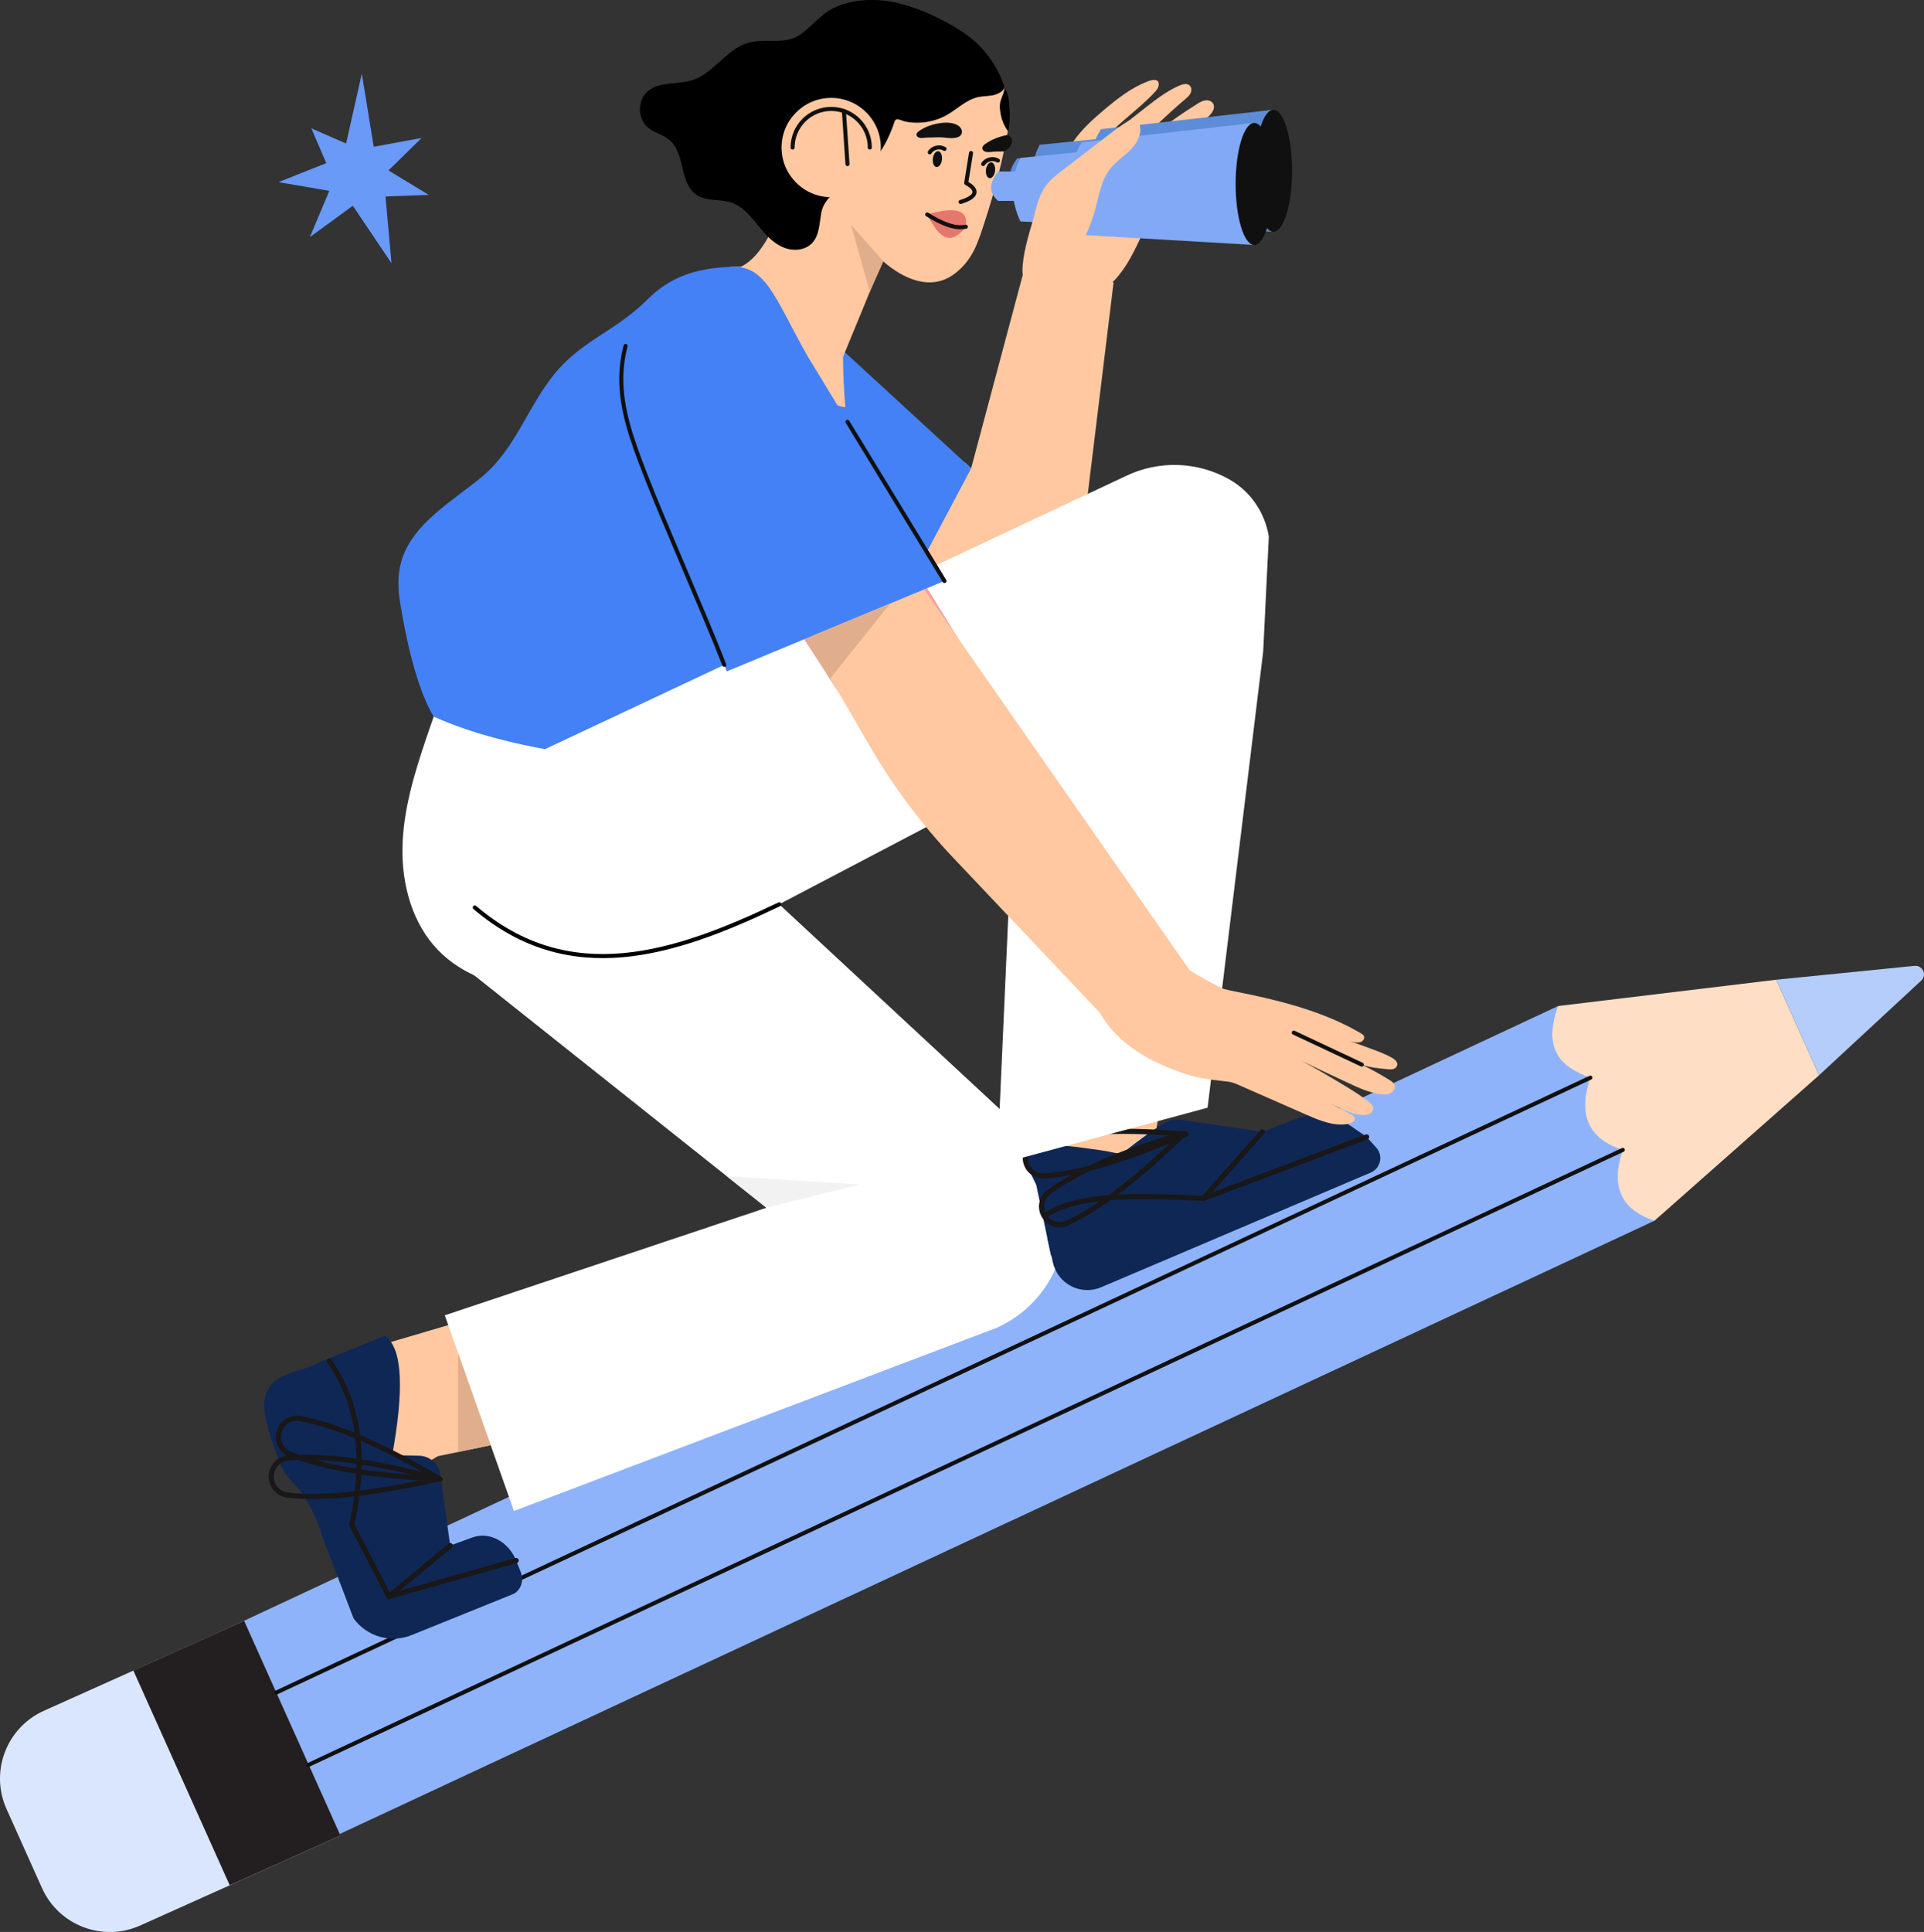 <?xml version="1.0" encoding="UTF-8"?> <svg xmlns="http://www.w3.org/2000/svg" xmlns:xlink="http://www.w3.org/1999/xlink" id="Calque_2" data-name="Calque 2" viewBox="0 0 311.98 313.22"><rect x="0" y="0" width="311.98" height="313.22" fill="#333333" stroke="none"/><defs><style> .cls-1, .cls-2, .cls-3, .cls-4 { fill: none; } .cls-5 { fill: #82a9f6; } .cls-6 { fill: #ffdec6; } .cls-7 { fill: #8fb3fa; } .cls-8 { fill: #ffc8a0; } .cls-9 { fill: #231f20; } .cls-2 { stroke: #111010; } .cls-2, .cls-3 { stroke-width: .66px; } .cls-2, .cls-3, .cls-4 { stroke-linecap: round; stroke-linejoin: round; } .cls-10 { fill: #4481f6; } .cls-11 { fill: #0f2755; } .cls-12 { fill: #5d8dd8; } .cls-13 { fill: #e5776c; } .cls-14 { fill: #699af8; } .cls-15 { fill: #fff; } .cls-16 { fill: #dae6fd; } .cls-17 { fill: #b4cdfb; } .cls-3 { stroke: #000; } .cls-18 { fill: #f2f2f2; } .cls-19 { fill: #e0ae8c; } .cls-20 { fill: #f4a2a2; } .cls-4 { stroke: #191717; stroke-width: .83px; } .cls-21 { fill: #111010; } .cls-22 { clip-path: url(#clippath); } </style><clipPath id="clippath"><path class="cls-1" d="M6.81,306.11l-5.75-12.82c-2.73-6.07-.01-13.2,6.06-15.93l32.46-14.57,15.62,34.81-32.46,14.57c-6.07,2.73-13.2.01-15.93-6.06Z"></path></clipPath></defs><g id="Calque_1-2" data-name="Calque 1"><g><polygon class="cls-14" points="63.48 42.67 57.21 33.36 50.25 38.44 53.4 30.94 45.16 29.53 52.91 26.45 50.48 20.8 56.12 23.27 58.67 11.95 60.6 23.79 68.37 22.37 62.99 27.63 69.52 31.6 62.51 31.85 63.48 42.67"></polygon><g><g><polygon class="cls-6" points="294.96 174.33 288.01 158.84 252.66 163.1 248.44 166.57 260.35 199.23 268.28 197.91 294.96 174.33"></polygon><path class="cls-7" d="M21.73,271.12l230.93-108.02c-2.58,6.98.43,9.94,5.22,11.62-2.07,6.06-.27,9.94,5.26,11.71h0s0,0,0,0c-1.99,5.83-.35,9.69,5.15,11.48l-231.05,107.75-15.51-34.54Z"></path><g class="cls-22"><path class="cls-16" d="M6.81,306.11l-5.75-12.82c-2.73-6.07-.01-13.2,6.06-15.93l32.46-14.57,15.62,34.81-32.46,14.57c-6.07,2.73-13.2.01-15.93-6.06Z"></path></g><rect class="cls-9" x="19.33" y="274.37" width="38.16" height="19.69" transform="translate(281.99 132.8) rotate(65.83)"></rect><path class="cls-17" d="M288.01,158.84l6.95,15.49,16.57-15.35c.97-.9.24-2.52-1.08-2.39l-22.44,2.25Z"></path><line class="cls-2" x1="257.88" y1="174.72" x2="44.8" y2="274.41"></line><line class="cls-2" x1="263.13" y1="186.43" x2="50.05" y2="286.12"></line></g><path class="cls-8" d="M156.47,74.98l18.42,17.37-.32,1.01c-2.8,8.73-13.55,11.85-20.58,5.96l-20.63-17.26,23.11-7.09Z"></path><path class="cls-10" d="M134.88,55.16l22.6,20.77-15.67,29.52-26.19-30.19c-4.53-4.23-6.58-10.53-5.21-16.57,1.4-6.16,5.56-9.05,12.88-8.2,4.21.49,8.2,2.14,11.6,4.68Z"></path><polygon class="cls-8" points="153.85 89.49 166.41 42.44 180.57 45.77 174.89 92.35 153.85 89.49"></polygon><path class="cls-8" d="M54.67,220.15l33.42-9.86,5.8,21.05-22.91,4.75c-12.06,7.68-13.67-5.15-16.32-15.94Z"></path><path class="cls-8" d="M192.19,27.23c-1.1.62-2.16,1.35-3.03,2.27-.86.92-1.25,2.31-1.76,3.45-1.35,2.99-2.55,6.12-4.16,8.98-1.37,2.44-3.28,4.83-5.96,5.87-1.9.74-4.36,1.07-6.34.44-1.44-.46-3.26-.55-4.16-1.96-.83-1.3.09-2.53.47-3.9,1.21-4.27,2.25-8.54,3.7-12.74.81-2.34,1.7-4.68,3.11-6.72,1.36-1.96,3.15-3.58,4.98-5.12,2.15-1.81,4.4-3.57,7.02-4.59.7-.27,2.02-.6,1.81.67-.07.44-.38.8-.69,1.13-2.82,3.02-6.42,5.27-8.95,8.54,2.09-1.8,4.24-3.55,6.42-5.24,2.09-1.62,4.14-3.37,6.57-4.43.56-.24,1.28-.43,1.71,0,.31.31.31.84.12,1.23-.19.4-.54.69-.88.98-3.19,2.72-6.21,5.64-9.05,8.72,3.55-2.79,7.14-5.55,10.97-7.94.41-.26.84-.52,1.33-.59.48-.07,1.03.08,1.28.5.23.37.16.87-.05,1.25-.52.93-1.69,1.65-2.48,2.34-1.02.88-2.04,1.77-3.06,2.65-2.04,1.77-4.08,3.53-6.12,5.3,2.34-2.02,5.05-3.78,7.68-5.39.93-.57,5.43-3.9,6.04-2.13.11.32.05.68-.06,1-.3.85-.98,1.5-1.67,2.08-1.49,1.28-3.1,2.41-4.81,3.37Z"></path><path class="cls-8" d="M163.37,21.51c-.01.06-.02.11-.03.17-.08.49-.42,2.16-.49,2.5-.82,3.88-1.85,7.7-3.08,11.47-1.14,3.47-1.89,6.32-4.9,8.67-3.87,3.01-8.41.87-11.64-1.93-2-1.74-3.78-3.75-5.25-5.96-2.12-3.17-4.91-4.54-6.62-7.98-1.81-3.64-2.81-7.74-2.4-11.82,1.07-10.56,12.05-17.25,21.84-12.63,2.74,1.3,5.44,2.78,7.67,4.85,1.32,1.23,2.9,2.53,3.9,4.37.76,1.41,1.09,3.32,1.21,4.72.1,1.19-.01,2.38-.2,3.56Z"></path><path class="cls-2" d="M157.45,24.81l-.78,4.86c2.41,1.32,1.28,2.42-.91,3.07"></path><path class="cls-21" d="M161.35,27.7c-.08.71-.49,1.24-.89,1.19-.41-.05-.67-.66-.59-1.37.08-.71.49-1.24.89-1.19.41.05.67.66.59,1.37Z"></path><path class="cls-21" d="M152.74,25.89c-.08.71-.49,1.24-.89,1.19-.41-.05-.67-.66-.59-1.37.08-.71.49-1.24.89-1.19.41.05.67.66.59,1.37Z"></path><path class="cls-21" d="M151.42,22.28c.3-.01.6-.02.89-.02.84,0,1.66.22,2.51.1.41-.06.85-.2,1.06-.57.21-.37.08-.87-.22-1.18-.7-.74-2.05-.79-2.99-.68-1.3.16-2.59.56-3.66,1.33-.2.14-.41.34-.4.59,0,.18.14.34.31.42.46.22,1.08.02,1.57.03.31,0,.62,0,.93-.02Z"></path><path class="cls-21" d="M163.33,21.91c1.01.17,1.21,1.76-.52,2.64-.08,0-.16,0-.23,0-.36.01-.73.03-1.09.02-.58-.01-1.3.23-1.85-.03-.19-.09-.36-.28-.36-.5-.01-.29.23-.52.47-.69,1.06-.76,2.3-1.22,3.58-1.46Z"></path><path d="M163.48,21.31c-.9-1.18-1.25-2.48-1.35-3.8-.1-1.35.61-1.93.77-3.28.76,1.41.67,2.12.79,3.53.1,1.19-.01,2.38-.2,3.56Z"></path><g><path class="cls-12" d="M164.96,25.67c-1.36,1.73-1.66,3.35,0,4.77h5.83v-4.77h-5.83Z"></path><path class="cls-12" d="M168.58,23.47c-1.71,3.34-1.62,6.78,0,10.3l21.69,1.12v-13.58l-21.69,2.16Z"></path><path class="cls-12" d="M178.51,20.95c-2.97,4.99-2.95,9.99,0,15l27.86,1.63v-19.78l-27.86,3.15Z"></path><ellipse class="cls-21" cx="206.49" cy="27.69" rx="3.02" ry="9.89"></ellipse></g><g><path class="cls-5" d="M161.85,27.8c-1.36,1.73-1.66,3.35,0,4.77h5.83v-4.77h-5.83Z"></path><path class="cls-5" d="M165.46,25.6c-1.71,3.34-1.62,6.78,0,10.3l21.69,1.12v-13.58l-21.69,2.16Z"></path><path class="cls-5" d="M175.4,23.08c-2.97,4.99-2.95,9.99,0,15l27.86,1.63v-19.78l-27.86,3.15Z"></path><ellipse class="cls-21" cx="203.38" cy="29.82" rx="3.02" ry="9.89"></ellipse></g><path class="cls-13" d="M150.34,34.76c1.69,3.25,3.52,5.6,6.26,1.99.51-3.17-2.38-3.06-6.26-1.99Z"></path><path class="cls-2" d="M156.61,36.76c-1.79.37-3.95-.53-6.26-1.99"></path><path class="cls-8" d="M167.68,35.04c.43-1.75.88-3.56,1.96-5,.73-.97,1.7-1.71,2.66-2.45,2.5-1.92,5-3.84,7.51-5.76,1.09-.84,2.19-1.68,3.39-2.33.31-.17.67-.32.99-.18.2.09.33.28.43.47.71,1.39,0,3.12-1.07,4.26-1.06,1.15-2.44,1.98-3.43,3.19-1.63,2-1.95,4.73-2.66,7.21-1.13,3.96-4.64,10.88-9.07,12.03-5.11,1.33-1.16-9.57-.71-11.44Z"></path><path class="cls-15" d="M103.16,158.78c-5.55,1.04-11.18,2.04-16.81,1.65-5.63-.39-11.36-2.31-15.29-6.36-4.21-4.33-5.92-10.63-5.8-16.67.12-6.04,1.9-11.92,3.83-17.64,3.47-10.28,7.5-20.36,12.06-30.2l39,13.95-9.22,21.53-7.77,33.75Z"></path><path class="cls-15" d="M98.46,120.72l67.7,62.85c10.53,9.05,8.11,25.96-4.54,31.7l-78.28,29.7-11.22-31.72,52.16-17.44-48.49-38.56,22.67-36.53Z"></path><path class="cls-10" d="M129.96,98.88l-11.66,26.18c-3.05-1.46-30.05-.77-47.99-8.88-2.83-4.75-4.57-13.05-5.43-18.48-.35-2.19-.43-4.45.16-6.58,1.73-6.24,8.51-9.97,13.14-13.85,5.48-4.59,7.34-11.28,11.76-16.68,4.5-5.5,9.84-6.84,14.96-11.96,3.84-3.84,8.04-5.13,13.4-5.35.6-.03,1.21-.04,1.83-.04l16.57,14.58c0,2.71.16,5.46.37,8.2,1.18,15.01,4.15,29.46-7.12,32.85Z"></path><path class="cls-8" d="M136.71,57.83l7.19-17.46-14.85-14.36c-2.24,8.88-5.08,15.41-8.93,17.24-.62,0-1.23.01-1.83.04.91,3.39,3.29,7.94,3.92,9.04,2.38,4.18,5.56,7.92,9.33,10.91,1.55,1.23,3.26,2.36,5.21,2.74.11.02.22.04.32.05-.22-2.74-.37-5.49-.37-8.2h0Z"></path><path class="cls-15" d="M88.09,121.59l94.42-44.39c5.48-2.66,11.73-2.33,16.77.49,3.47,1.94,5.83,5.39,6.46,9.31l-.9,18.44-101.69,53.33-15.06-37.19Z"></path><g><polygon class="cls-8" points="187.54 182.88 190.9 162.26 169.48 166.61 167.68 189.41 194.12 194.4 187.54 182.88"></polygon><path class="cls-11" d="M188.97,182c.25-.13.52-.24.79-.33,1.11-.36,2.06-.01,3.17.11,1.67.19,3.33.47,5,.72,2.26.33,4.51.66,6.77.99l4.93-1.89c3.6-1.34,5.48-1.72,8.65.44l3.32,2.27-28.18,11.98c-7.4.4-11.48,1.78-10.73,4.56l-12.28,2.67-2.38-11.41-1.58-3.24c-.57-1.16.11-2.55,1.37-2.82,3.5-.75,7.05-.04,10.54.42.74.1,1.44.23,2.17.39,1.12.24,1.42.17,2.32-.55,1.51-1.21,3.08-2.35,4.68-3.43.46-.31.93-.62,1.43-.88Z"></path><path class="cls-11" d="M221.6,184.32l1.56,1.74c1.17,1.3.71,3.37-.9,4.05l-25.09,10.67-11.35,4.83-7.27,3.09c-3.27,1.39-7.01-.51-7.81-3.98l-.93-4.07c5.39-3.75,15.07-5.4,26.05-6.41l25.74-9.91Z"></path><path class="cls-4" d="M221.6,184.32l-26.47,9.98c-10.47-.53-20.57-.79-25.65,2.78"></path><line class="cls-4" x1="204.7" y1="183.5" x2="195.13" y2="194.3"></line><g><path class="cls-4" d="M192.05,183.76c-6.59,6.3-13.03,11.77-19,14.53-1.35.62-2.95.13-3.73-1.14h0c-.8-1.31-.46-3.01.78-3.91,5.48-3.93,13.19-6.93,21.94-9.48Z"></path><path class="cls-4" d="M192.3,183.87c-8.4,3.53-16.38,6.33-22.93,6.78-1.48.1-2.8-.93-3.07-2.39h0c-.28-1.51.64-2.98,2.12-3.37,6.52-1.72,14.79-1.75,23.88-1.01Z"></path></g></g><g><path class="cls-11" d="M52.29,249.13c-1.43-4.65-3.37-7.3-4.74-8.7-1.1-1.12-1.95-2.46-2.46-3.95-1.1-3.23-2.7-7.43-2.15-9.8,1-4.34,5.72-4.16,8.32-5.55l-.03-.04,11.16-4.52c2.99,1.99,3.08,8.99,1.21,19.34h0s0,0,0,0l4.36.1c1.74.04,3.2,1.34,3.44,3.06l1.6,11.5,3.65-1.32c2.69-.97,5.81.68,7.04,3.74l.71,1.77c.61,1.52.05,3.18-1.27,3.71l-16.38,6.62c-3.39,1.37-7.28.25-9.42-2.71l-5.06-13.25Z"></path><path class="cls-4" d="M53.4,220.67c5.4,7.69,5.72,16.79,3.65,26.54l6.02,11.62,20.63-5.83"></path><path class="cls-4" d="M71.18,239.78c-9.18,2.02-17.79,3.38-24.53,2.62-1.52-.17-2.67-1.47-2.67-3h0c0-1.58,1.21-2.9,2.78-3.03,6.94-.53,15.34.96,24.42,3.41Z"></path><path class="cls-4" d="M71.36,239.84c-9.39-.53-18.05-1.53-24.33-4.08-1.42-.58-2.18-2.13-1.77-3.61h0c.42-1.52,1.94-2.47,3.49-2.17,6.82,1.35,14.51,5.06,22.61,9.85Z"></path><line class="cls-4" x1="63.07" y1="258.82" x2="73.01" y2="250.58"></line></g><polygon class="cls-15" points="204.85 105.45 195.81 179.59 161.69 188.8 165.17 111.13 204.85 105.45"></polygon><polygon class="cls-20" points="104.11 63.1 136.03 112.34 155.37 103.5 123.92 52.44 104.11 63.1"></polygon><path class="cls-8" d="M132.03,105.45l8.99,15.49c3.8,6.55,8.36,12.64,13.57,18.15l24.86,26.27,13.42-8.11-43.51-62.37c-8.03-8.02-19.39-1.11-17.33,10.57Z"></path><path class="cls-2" d="M150.76,24.7c.48-.78,1.62-1.04,2.39-.56"></path><path class="cls-2" d="M159.42,26.6c.48-.78,1.62-1.04,2.39-.56"></path><path class="cls-3" d="M126.35,146.62c-17.09,8.18-33.97,13.62-49.36.51"></path><polygon class="cls-18" points="124.28 195.8 139.48 192.03 117.86 190.7 124.28 195.8"></polygon><g><path class="cls-8" d="M225.76,171.52c-1.02-.59-2.13-1-3.23-1.41-5.52-2.03-11.03-4.06-16.55-6.09-2.22-.82-4.28-1.95-6.37-3.05-2.12-1.11-4.77-2.36-6.74-3.72l-15.27,5.37c1.2,2.98,3.43,5.47,6.04,7.34,2.61,1.87,5.6,3.16,8.64,4.18,2.03.68,3.84.88,5.97,1.12.57.06,1.14.11,1.69.28.31.09.61.23.91.36,3.68,1.62,7.36,3.24,11.04,4.85,2.17.95,4.52,1.93,6.84,1.43.49-.1,1.08-.47.93-.95-.07-.23-.3-.38-.51-.5-1.15-.67-2.33-1.26-3.53-1.82.63.28,1.25.56,1.88.84,1.14.51,2.32,1.02,3.57,1.03.39,0,.79-.05,1.11-.25.33-.21.56-.6.48-.98-.06-.32-.32-.56-.57-.77-1.14-.96-2.41-1.76-3.69-2.54-2.4-1.47-4.83-2.88-7.29-4.24,2.46,1.25,4.97,2.37,7.5,3.57,1.71.81,3.46,1.62,5.35,1.83.51.06,1.05.06,1.51-.17s.8-.76.67-1.26c-.11-.41-.5-.68-.87-.9-1.45-.9-2.95-1.72-4.48-2.47,1.41.49,2.71.6,4.2.75.31.03.63.06.93-.03s.58-.32.64-.63c.1-.5-.38-.92-.82-1.17Z"></path><line class="cls-2" x1="209.79" y1="167.42" x2="220.81" y2="172.6"></line><path class="cls-8" d="M220.67,167.52c.2.12.41.25.5.47.15.35-.12.77-.47.92-.35.15-.76.1-1.14.04-1.73-.28-3.41-.77-5.09-1.26-3.78-1.11-7.56-2.22-11.35-3.33-1.14-.34-2.29-.67-3.37-1.16-.84-.38-1.82-.99-2.21-1.87-.73-1.63.86-.97,1.89-.76,2.46.49,4.91,1,7.35,1.61,4.82,1.21,9.59,2.81,13.89,5.35Z"></path></g><path class="cls-10" d="M118.3,43.29c-6.02.49-15.34,6.96-16.87,12.8-.42,1.61-.65,3.27-.69,4.93-.1,5.44,1.88,10.68,3.84,15.76,2.95,7.67,10.32,24.4,13.27,32.07l35.29-14.66-22.15-36.37c-5.45-9.65-6.79-15.02-12.69-14.54Z"></path><line class="cls-2" x1="153.15" y1="94.2" x2="137.42" y2="68.38"></line><path class="cls-2" d="M101.43,56.09c-.42,1.61-.65,3.27-.69,4.93-.1,5.44,1.88,10.68,3.84,15.76,2.95,7.67,9.91,23.34,12.86,31.01"></path><path d="M140.9,27c1.88-2.05,3.28-4.57,4.16-7.3.23-.73,1.11-.12,1.7,0,.76.16,1.55.22,2.32.19,1.56-.06,3.1-.48,4.46-1.25,1.7-.97,3.15-2.48,5.07-2.9.75-.16,1.53-.14,2.29-.28.52-.09,1.04-.28,1.47-.61.58-.45.53-.68.3-1.32-.39-1.13-.94-2.21-1.57-3.22-1.3-2.07-3.05-3.85-5.09-5.18-3.35-2.17-7.53-4.13-11.48-4.85-2.91-.53-6.02-.37-8.78.75-2.68,1.1-3.88,3.16-6.16,4.68-2.36,1.58-5.59.45-8.32,1.24-3.47,1-5.48,4.88-8.92,6.01-2.42.8-5.37.18-7.31,1.83-1.71,1.45-1.69,4.47.04,5.9,1.04.86,2.47,1.13,3.5,2.01,2.57,2.18,1.55,7,4.35,8.88,1.65,1.11,3.89.64,5.77,1.3,2.15.75,3.49,2.84,4.98,4.57,1.01,1.18,2.2,2.27,3.66,2.78,1.47.51,3.26.31,4.33-.81,1.19-1.25,1.19-3.17,1.49-4.87.65-3.65,5.41-4.99,7.76-7.56Z"></path><circle class="cls-8" cx="134.78" cy="23.92" r="8.05"></circle><path class="cls-2" d="M128.52,23.92c0-3.46,2.8-6.26,6.26-6.26s6.26,2.8,6.26,6.26"></path><line class="cls-2" x1="136.84" y1="18.01" x2="137.42" y2="26.6"></line><polygon class="cls-19" points="143.24 42.39 137.99 36.43 141.04 47.32 143.24 42.39"></polygon><polygon class="cls-19" points="134.56 110.08 144.35 97.85 130.61 103.56 134.56 110.08"></polygon><polygon class="cls-19" points="74.28 235.4 74.28 219.38 79.57 234.31 74.28 235.4"></polygon></g></g></g></svg> 